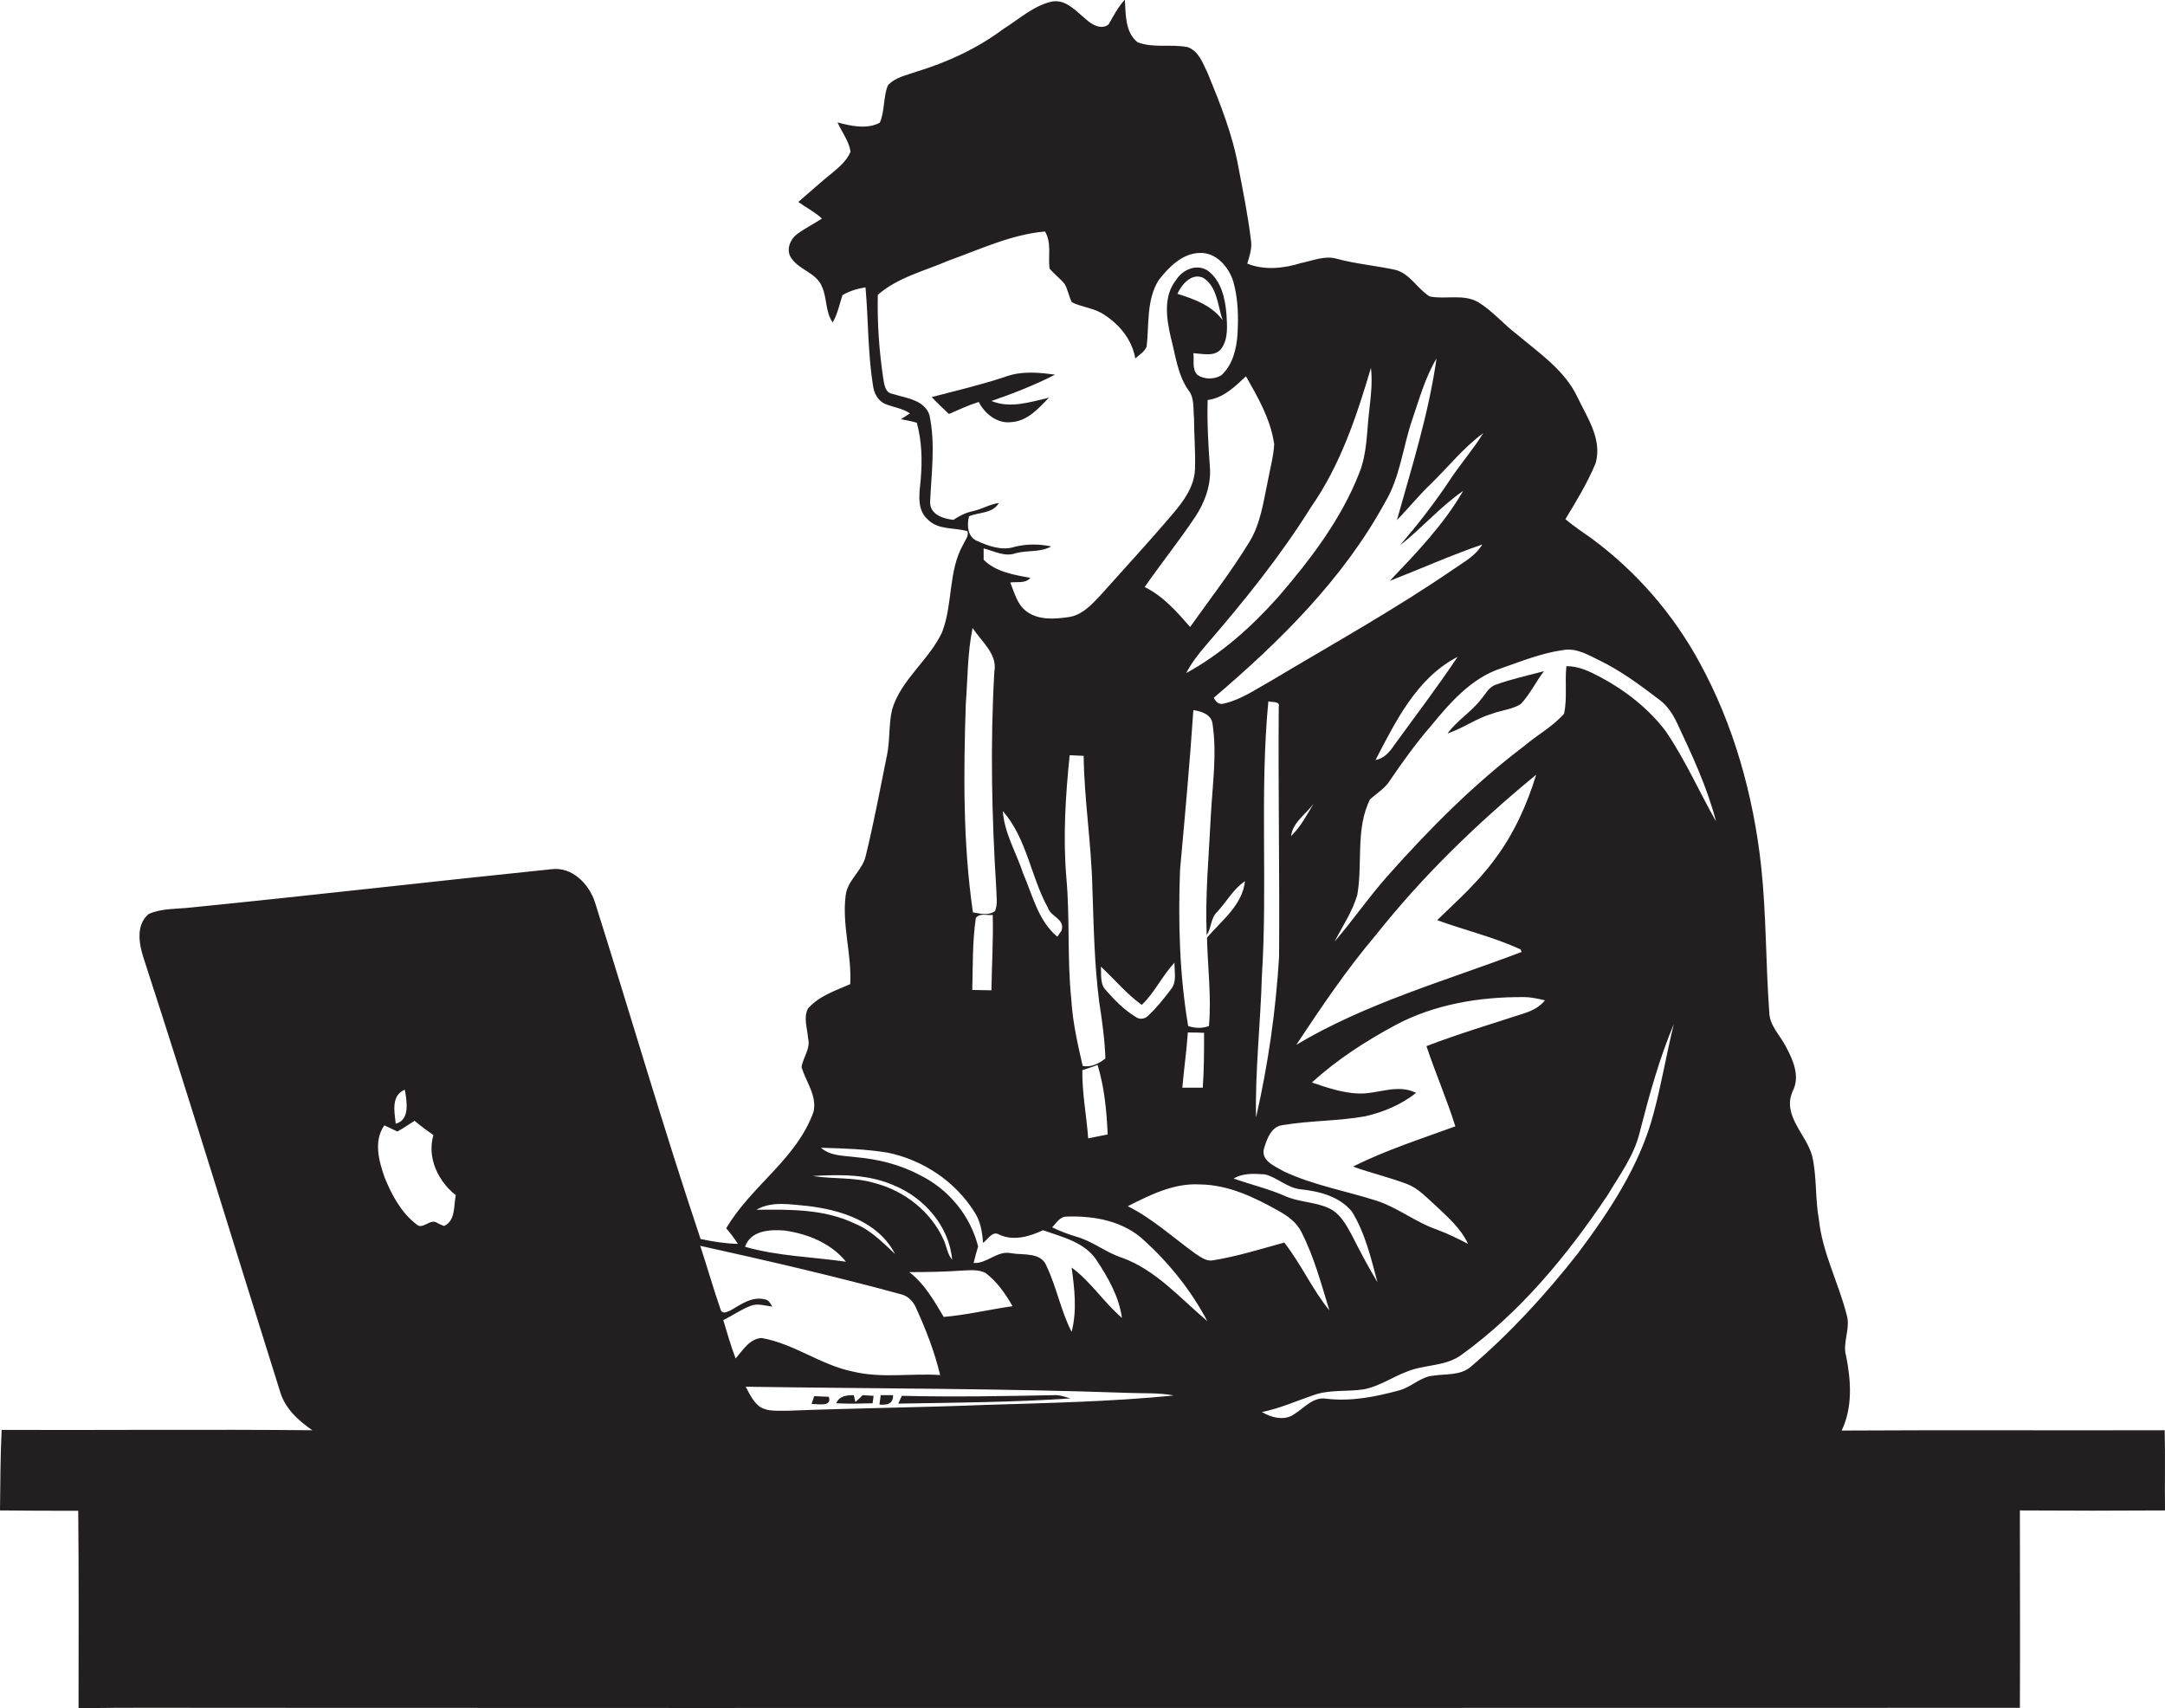 <?xml version="1.0" encoding="utf-8"?>
<!-- Generator: Adobe Illustrator 19.2.0, SVG Export Plug-In . SVG Version: 6.00 Build 0)  -->
<svg version="1.1" id="Layer_1" xmlns="http://www.w3.org/2000/svg" xmlns:xlink="http://www.w3.org/1999/xlink" x="0px" y="0px"
	 viewBox="0 0 666.9 526.1" enable-background="new 0 0 666.9 526.1" xml:space="preserve">
<g>
	<path fill="#231F20" d="M666.9,465.2c-0.1-8.2,0.1-16.4-0.1-24.7c-33.2,0.1-66.3-0.1-99.5,0.1c3.4-7.1,2.9-15.3,1.4-22.8
		c-1.3-4.3,1.5-8.7,0.1-13c-2.5-9.8-7.4-18.9-8.5-29.1c-1.2-6.5-0.6-13.3-2.1-19.7c-1.8-6.7-9.3-12.4-6-19.9
		c2.4-4.6,0.1-9.7-2.1-13.8c-1.8-3.5-5-6.4-5.1-10.5c-1.1-15-0.9-30.1-2.5-45c-2.4-21.8-8.4-43.5-19-62.8c-8.1-14.9-19.4-27.9-33-38
		c-2.8-2-5.7-3.9-8.3-6.1c3.4-5.6,6.8-11.2,9.3-17.2c2.1-7.3-2.5-14-5.5-20.2c-3.9-8.4-11.8-13.7-18.7-19.5
		c-4.1-3.1-7.5-7.2-11.9-9.9c-4.6-2.7-10.1-0.8-15-1.8c-3.8-2.3-6-7-10.6-8.2c-6-1.3-12.1-1.8-18-3.4c-3.7-1.1-7.4,0.6-11,1.3
		c-5.4,1.7-11.3,2.3-16.6,0.2c0.7-2.4,1.6-4.9,1.1-7.5c-0.9-7.4-2.4-14.8-3.8-22.1c-1.8-10.1-5.6-19.6-9.5-29.1
		c-1.5-3-2.7-6.8-6.2-8c-5.1-1-10.5,0.4-15.4-1.5c-3.9-3.1-3.6-8.7-3.9-13.1c-2.1,2.2-3.5,5-5,7.6c-2.2,1.8-5.2,0.1-6.9-1.5
		c-3.1-2.5-6.3-6.4-10.7-5.5c-5.6,1.3-10,5.4-14.8,8.4c-8,6-17.3,10.3-26.9,13.2c-3,1.1-6.5,1.7-8.7,4.2c-1.5,3.7-0.9,7.9-2.5,11.5
		c-4,2.1-8.9,1-13-0.1c1.3,3,3.5,5.7,4,9c-1.1,2.7-3.4,4.7-5.6,6.5c-3.6,2.9-7,6-10.5,9c2.4,1.7,5.1,3.1,7.3,5.1
		c-2.6,1.7-5.4,3.1-7.8,4.9c-2,1.5-3.2,4.6-1.9,6.9c2.3,4,8,4.8,9.7,9.2c1.6,3.5,1,7.8,3.3,11c1.5-2.6,2.1-5.6,3-8.4
		c2.2-1.3,4.6-2,7.1-2.4c0.9,10,0.7,20.2,2.3,30.2c0.3,2.3,1.4,4.5,3.5,5.6c2.6,1.1,5.5,1.4,7.9,3c-0.9,0.6-1.8,1.2-2.8,1.8
		c1.6,0.3,3.3,0.6,4.9,1.1c1.6,5.7,1.7,11.8,1.2,17.6c-0.4,4.1-1.3,9.2,2.2,12.2c3.2,3.3,8.1,2.4,12.2,3.6c0.5,1.5-0.7,2.7-1.2,3.9
		c-4.8,8.3-3.2,18.4-6.6,27.2c-4,8.6-12.6,14.5-15.4,23.8c-1.1,4.7-0.6,9.5-1.6,14.2c-2.1,10.3-4,20.6-6.5,30.8
		c-1,4.6-5.6,7.5-6.2,12.2c-1.2,9.2,1.9,18.2,1.4,27.4c-4.5,2-9.6,3.6-13,7.5c-1.5,2.8-0.2,6.1,0,9.1c0.9,3.2-1.6,6-2,9
		c1.4,4.5,4.8,8.8,3.7,13.7c-5.2,14.6-19.3,22.9-26.9,35.9c1.3,1.5,2.5,3.1,3.6,4.8c-3.9-0.1-7.7-0.7-11.5-1.5
		c-11.5-34.3-21.6-69.1-32.5-103.6c-1.8-5.7-7-11.1-13.4-10.3c-37,3.8-74,8.1-111.1,11.8c-4.3,0.5-9,0.2-13,2c-4,3.3-3,9.2-1.6,13.5
		c14.5,44.5,28.1,89.3,42.2,134c1.6,5,5.6,8.6,9.8,11.5c-31.9-0.3-63.8,0-95.7-0.1C0.1,448.8,0.1,457,0,465.2c8,0.1,16,0.1,24.1,0.1
		c0.2,20.3,0.1,40.5,0.1,60.8c15.2-0.2,30.3-0.1,45.5-0.1c184.2,0.1,368.4,0,552.5,0c0.1-20.3,0-40.5,0-60.8
		C637.1,465.3,652,465.3,666.9,465.2z M124.7,335.6c0.6,3.5,1.7,9.3-2.8,10.5C121.5,342.4,120.4,337.4,124.7,335.6z M136.8,377.6
		c-0.6-0.2-1.7-0.7-2.2-1c-2.1-1.4-4.4,2.3-6.3,0.5c-4.7-3.6-7.6-9-9.8-14.4c-1.8-5.1-3.5-11.3-0.1-16.1c1.3,0.6,2.7,1.3,4,1.9
		c1.8-1,3.6-2.2,5.3-3.3c1.9,1.6,3.8,3,5.8,4.4c-2,6.9,1.4,14.2,6.9,18.5C139.7,371.4,140.4,375.9,136.8,377.6z M435,129.3
		c2.2-6.4,4-13,7.5-18.9c-2.4,17-7.6,33.4-12.2,49.8c3.6-3.7,6.8-7.7,10.6-11.3c5.3-5.2,10-11.1,16-15.5c-3.2,5.2-7.3,9.8-10.6,14.9
		c-4.6,6.9-9.7,13.4-15.1,19.7c6.8-5.3,12.4-11.9,19.5-16.8c-6,10.4-14.4,19.1-22.6,27.7c9.5-3.7,18.9-7.9,28.5-11.2
		c-2,3.4-5.5,5.3-8.7,7.5c-18.2,12.5-37.5,23.2-56.4,34.5c-4.7,2.6-9.2,5.8-14.5,7c-1.5,0.4-2.5-0.5-3.1-1.8
		c20.3-17.3,39.8-36.5,52.7-60.1C431.3,147,432.1,137.8,435,129.3z M449,202.3c-6.2,9.3-13,18.2-19.6,27.3c-1.4,2.1-3.1,4-5.7,4.5
		C429.9,222.2,436.4,208.8,449,202.3z M448.3,346.9c-10.6,3.9-21.4,7.3-31.5,12.4c5.5,2,11.2,3.3,16.7,5.4c3.4,1.3,5.9,4.1,8.6,6.5
		c3.8,3.6,7.9,7.1,10.1,11.9c-3.1-1.6-6.3-3.2-9.6-4.4c-6.4-2.2-11.8-6.6-18.3-8.8c-9.6-3.1-19.6-4.8-28.8-9.1
		c-2.7-1.6-7.3-3.3-6.1-7.2c0.9-3,2.3-6.8,5.9-7.1c8.4-1.4,17-1.2,25.3-2.7c5.6-1.3,11.1-3.6,15.6-7.2c-5.7-2.9-11.8,0.4-17.7,0.2
		c-5-0.2-9.7-1.8-14.4-3.4c7.7-7,16.5-12.7,25.6-17.6c12.1-6.5,26.1-8.8,39.7-8.7c2.2,0,4.4,0.5,6.5,1c-1.6,2-3.9,3.2-6.4,4
		c-10.1,3.3-20.2,6.3-30.1,10.1C442.2,330.6,445.7,338.6,448.3,346.9z M372.4,316c-2.1,0.8-4.3,0.7-6.4,0
		c-2.7-15.9-3.1-32.1-2.5-48.2c1.5-16.4,3-32.8,4.1-49.1c2.5,0.4,5.5,1.3,5.9,4.2c1.4,9.3,0,18.7-0.5,28
		c-0.6,12.4-1.8,24.7-1.3,37.1c1.5-2.2,1.2-5.2,3.2-7.1c2.9-3.1,5-7.1,8.6-9.5c-0.8,7.4-7.2,12.1-11.7,17.4
		C372,297.9,373.2,306.9,372.4,316z M370.5,335c-2.1,0-4.2,0-6.3,0c0.5-5.7,1.3-11.3,1.7-17c1.7,0,3.3,0,5,0.1
		C370.9,323.6,370.9,329.3,370.5,335z M389.7,361.7c3.8,1,6.9,4.2,11,4.6c5.7,0.6,11.9,2.2,15.7,6.8c4.1,6.6,5.9,14.3,7.9,21.8
		c-2.9-4.8-5.5-9.8-8-14.7c-1.7-3.1-3.6-6.6-7-8.1c-4.3-2-9.3-1.8-13.6-3.8c-5.1-2.2-10.5-3.5-15.7-5.3
		C382.9,361.2,386.5,361.5,389.7,361.7z M390.7,216c1,0.4,3.7-0.2,3.2,1.7c-0.2,25.7,0.3,51.3,0.1,77c-1,16.7-3.4,33.3-7.1,49.5
		c-0.3-14.5,1.4-29,1.8-43.5C390.5,272.5,388,244.1,390.7,216z M460.4,264.7c-5.1,7-11.5,12.7-17.7,18.7c8.5,3.1,17.4,5.2,25.7,9
		c0.1,0.2,0.2,0.6,0.3,0.8c-23.4,8.9-47.8,15.7-69.4,28.6c7.7-11.6,15.5-23.2,24.5-33.8c14.5-18.3,31.4-34.6,49.4-49.4
		C470.4,247.8,466.3,256.9,460.4,264.7z M397.7,257.5c0.5-4.2,4.5-6.7,6.9-9.9C402.5,251.1,400.6,254.7,397.7,257.5z M403.9,156.1
		c9-12.9,14-27.9,18.4-42.8c0.5,4.3,0,8.6-0.5,12.9c-0.8,6.5-0.6,13.3-3.1,19.5c-5.6,14.3-15,26.6-25,38.2
		c-8.2,9.2-17.5,17.5-28.3,23.4c1.6-3.1,3.8-5.9,6.1-8.6C383.2,185.2,394.4,171.3,403.9,156.1z M392.5,136.8
		c-0.2,3.7-1.2,7.3-1.9,11c-1.4,6.5-2.2,13.4-5.8,19.2c-5.5,9-12,17.4-18.2,26.1c-4.1-4.7-8.3-9.5-14-12.3
		c5.1-7.3,10.6-14.2,15.5-21.5c3-4.5,5-9.9,4.6-15.3c-0.5-6.9-0.9-13.9-0.7-20.8c4.8-0.6,8.4-4.1,11.8-7.3
		C387.5,122.4,391.4,129.1,392.5,136.8z M338.1,328c2.1,6.9,2.8,14.2,3.1,21.4c-2,0.4-4,0.8-6,1.2c-0.5-7-1.9-13.9-1.8-21
		C335,329.1,336.5,328.6,338.1,328z M330,307.8c-1.3-12.4-0.4-24.8-1.5-37.2c-1.1-12.7-0.3-25.4,1-38c1.4,0.1,2.9,0.1,4.3,0.2
		c0.2,13.7,2.4,27.2,2.7,40.9c0.4,11.6,0.6,23.3,2.1,34.9c0.9,5.8,1.7,11.6,1.9,17.4c-2,1.6-4.4,2.8-7,2.3
		C332,321.7,330.4,314.8,330,307.8z M340.5,304.8c-1.7-1.9-1.2-4.8-1.4-7.1c4.2,3.9,7.9,8.4,12.6,11.8c4-3.8,6.3-9,10.1-13
		c-0.1,2.7,0.8,5.9-1.1,8.2c-2.2,2.9-4.4,5.7-7,8.1c-0.9,1-2.6,1.3-3.7,0.5C346.3,311.1,343.3,308,340.5,304.8z M293.7,160.1
		c-3.1-0.3-7.2-1.6-7.2-5.4c0.4-8.9,1.7-18-0.2-26.9c-1.6-4.7-7.3-5.2-11.4-6.5c-2.2-0.3-2.5-2.8-2.8-4.6
		c-1.3-8.6-1.9-17.3-1.7-25.9c6.2-5.4,14.3-7.3,21.7-10.5c9.8-3.5,19.4-8.1,29.8-9c2.1,3.5,0.9,7.6,1.4,11.4c1.4,1.7,3.2,3,4.6,4.7
		c1.1,1.8,1.3,3.9,2.3,5.7c2.8,1.4,6.1,1.7,8.9,3.2c5.2,3,9.6,8,10.6,14.1c1.2-1.1,2.8-2,3.5-3.6c0.8-6.9-0.1-14.4,3.7-20.5
		c3.1-4,7.3-8.3,12.7-8.4c5-0.2,8.9,4.3,10.3,8.8c1.5,5.3,1.6,10.8,1.3,16.2c-0.3,4.6-1.5,9.5-5,12.7c-2.2,1.3-5.2,1.3-7.3-0.1
		c-1.8-1.7-1-4.5-1.3-6.7c2.8,0.1,6.6,1.2,8.6-1.4c2.2-3,1.8-7.1,1.6-10.6c-0.4-4.9-1.6-10.3-5.7-13.4c-3.4-2.3-7.8-0.4-9.8,2.8
		c-4,5-3,11.8-1.7,17.5c1.5,5.6,2.1,11.7,5.5,16.5c1.9,2.4,1.4,5.6,1.7,8.5c0,5.3,0.5,10.6,0.3,15.8c-0.2,5.3-3.4,9.7-6.7,13.6
		c-7.2,8.5-14.8,16.7-22.2,25c-2.8,3-5.9,6.5-10.3,7c-4.2,0.6-9.1,0.9-12.7-1.8c-2.9-2.1-3.7-5.8-5-8.9c2.1-0.3,4.6,0.4,6.2-1.4
		c-5.1-1-10.6-1.8-14.4-5.6c0-0.9,0-2.6,0-3.5c3.2,0.8,6.5,2.7,9.8,1.5c3.6-1,7.7-0.2,11-2.1c-3.7-0.8-7.6-0.8-11.2,0.1
		c-3.9,1.3-8.1-0.2-11.6-1.8c-3-1.2-3.2-4.9-2.5-7.6c3.1-1.3,7.3-0.8,9.2-4.1c-2.8,0.4-5.2,1.9-7.9,2.5
		C297.4,157.9,295.5,158.9,293.7,160.1z M362.7,90.5c1.3-3,4.5-6.6,8-4.9c4.3,2.8,4.4,8.6,5.9,13C373.2,94,367.8,92.1,362.7,90.5z
		 M327,286.6c-0.3,0.5-1,1.4-1.3,1.9c-5.9-4.9-7.6-12.7-10.5-19.4c-2.1-6.4-5.8-12.4-6.3-19.3c7.4,8.4,8.6,20.2,13.9,29.8
		C323.7,282.4,328.1,283,327,286.6z M297.5,216.8c0.6-7.8,0.5-15.7,2.1-23.4c2.7,4.2,7.7,8,6.7,13.4c-1.3,22.4-0.8,44.8,0.6,67.1
		c0,2.2,0.5,4.6-0.4,6.7c-2,1.5-4.5,0.8-6.8,0.4C296.6,259.7,296.8,238.1,297.5,216.8z M305.4,305c-2,0-4-0.1-5.9-0.1
		c0.2-7.4,0-14.8,1.1-22.2c1.3-1.6,3.5-0.7,5.2-0.9C306,289.6,305.5,297.3,305.4,305z M273.4,355c10.8,2.2,20.8,8.8,26.7,18.2
		c1.9,2.8,2.5,6.3,2.7,9.6c1.6-1.1,2.9-3.9,5.1-2.5c4.5,2,9.3,0.5,13.4-1.4c5.9,2.1,13,3.7,16.6,9.4c3.5,5.3,6.8,11.1,7.7,17.6
		c-5.6-4.8-9.6-11.2-15.5-15.5c0.9,6.5,1.7,13.3,0,19.8c-3.3-6.4-4.6-13.7-7.7-20.2c-1.6-4.4-7.2-3.4-10.8-4c-4.4-1-7.4,3.2-11.7,3
		c0.4-1.7,0.9-3.4,1.4-5.1c-2.4-9.5-9.1-17.6-17.8-21.9c-6.1-3.3-13-5-19.9-5.6c-3.7-0.5-7.8-0.3-10.7-2.9
		C259.8,353.7,266.7,353.9,273.4,355z M311.9,402.3c-7.1,1-14.1,2.7-21.2,3.3c-3-5-5.9-10.2-10.6-13.8c5.6,0,11.1-0.1,16.7-0.5
		c2.2-0.1,4.6-0.3,6.7,0.7C307,394.6,309.7,398.4,311.9,402.3z M275.4,365.1c9.3,3.8,17,12.6,17.9,22.9c-1.5-1.8-1.7-4.1-2.6-6.1
		c-3.9-8.7-12-15.1-21.2-17.5c-6.2-1.9-12.8-1.2-19.2-2.2C258.7,361.7,267.5,361.6,275.4,365.1z M248.5,371.4
		c10.5,1.2,22,4.8,27.2,14.8c-3.8-3.5-7.4-7.3-12.3-9.3c-9.5-4.6-20.2-4.4-30.4-4.3C237.8,369.8,243.5,371,248.5,371.4z M241.7,379
		c7.1,1,14.3,3.9,18.9,9.6c-10.4-1.5-21-1.7-31.1-4.6C231.2,379,237.1,378.6,241.7,379z M222.8,406.6c2.8-1.4,5.5-3.3,8.4-4.4
		c2.1-0.9,4.5,0,6.7,0.2c-0.6-0.9-1.1-2.1-2.3-2.2c-3.9-1-7.3,1.5-10.4,3.3c-1,0.4-2.3,1.3-3.1,0.2c-2.3-6.6-4.2-13.3-6.4-20
		c20.8,4.6,41.6,9.4,62.1,15c2.2,0.6,3.7,2.4,4.5,4.4c3,6.6,5.6,13.3,7.3,20.4c-9-0.6-18.1,1.1-27-1.1c-9.8-2-18.1-8.6-28-10.3
		c-3.7,0.2-5.8,3.8-8,6.3C225.1,414.5,224,410.5,222.8,406.6z M303.6,432.7c-20.3,0.8-40.7,1-61,1.8c-2.8-0.1-5.9,0.4-8.5-1.2
		c-2.1-1.5-3.2-4-4.4-6.2c39.3,0.6,78.6,0.5,117.9,1.9c4.7,0.2,9.4-0.1,14,0.8C342.4,431.7,323,432.1,303.6,432.7z M345.7,387.4
		c-5-1.6-9.1-5.1-14.1-6.5c-2.6-0.8-5.1-1.7-7.5-2.9c1.3-1.3,2.4-3.4,4.6-3.3c8.4-0.3,17.5,1.4,23.8,7.4
		c7.8,7.1,14.5,15.5,19.4,24.8C363.5,399.8,356.1,391.2,345.7,387.4z M368.2,386.1c-6.9-5-13.2-10.8-20.8-14.6
		c6.9-3.5,14.3-7.2,22.3-6.7c8.6,0.1,16.6,3.9,23.9,8c2.9,1.6,5.8,3.6,7.3,6.7c3.9,7.6,6.1,16,8.6,24.1c-5.3-6.5-8.7-14.3-13.9-20.9
		c-7.3,2-14.6,4.3-22.1,5.5C371.5,388.5,369.8,387.1,368.2,386.1z M509.4,342.8c-4.2,16.1-13.6,30.2-23.4,43.3
		c-9.9,12.6-20.8,24.5-33,34.9c-3.2,2.7-7.7,2.1-11.5,2.7c-3.9,0.3-6.7,3.5-10.4,4.5c-7.3,2-14.9,3.5-22.5,2.6
		c-4.1-0.7-6.9,2.9-10,4.8c-3,2.1-7,1-9.9-0.7c5.5-1.1,10.6-3.4,15.9-5.2c5-1.8,10.4-1,15.5-1.8c4.8-0.9,8.8-3.8,13.4-5.5
		c5.4-2.2,11.9-1.5,16.8-5.2c18.1-13.1,32.5-30.6,44.9-49.1c3.7-6.2,8.2-12.2,9.9-19.4c2.9-11.3,6-22.6,10.5-33.3
		C513.3,324.7,511.8,333.9,509.4,342.8z M513.1,225.2c-5.3-7-12.5-12.6-20.2-16.7c-3.2-1.7-6.7-3.4-10.4-3.3
		c-0.5,4.9,0.3,9.8-0.7,14.6c-3.5,4-8.2,6.5-12.2,9.9c-15.5,11.7-29.2,25.5-42.1,40c-5.8,6.5-10.7,13.7-16.4,20.3
		c2.4-4.7,5.5-9.2,7-14.4c1.7-9.7-0.6-20.3,3.9-29.4c2.1-1.9,4.7-3.4,6.2-5.9c3.9-5.7,7.9-11.3,12.4-16.5c6-7.3,12.6-15,21.9-18
		c6.3-2.2,12.5-4.7,19.1-5.6c4-0.7,7.6,1.5,11.1,3.2c6.6,3.2,12.5,7.6,18.3,12c2.5,1.8,4.3,4.5,5.6,7.3c4.6,9.8,9.3,19.8,12,30.3
		C523.4,243.8,519.1,234,513.1,225.2z"/>
	<path fill="#231F20" d="M311.6,130c4.9-0.3,8.3-4.2,11.5-7.5c-5.8,1.3-11.8,3.4-17.7,1c6.7-2.3,13.3-4.9,19.6-8.1
		c-5-0.7-10.3-1.2-15.2,0.6c-7.5,2.5-15.2,4.3-22.8,6.3c1.7,1.8,3.5,3.5,5.3,5.2c3-1.3,6-2.7,9.2-3.7
		C303.3,127.4,307.2,130.6,311.6,130z"/>
	<path fill="#231F20" d="M456.2,215.4c-3,3.9-7.4,6.5-10.3,10.5c4.8-1.6,8.9-4.7,13.8-6.1c2.9-1.1,6.2-1.3,8.8-3
		c2.8-3,4.6-6.8,7.1-10.1c-5,1.4-10,2.4-14.9,4.2C458.6,211.6,457.6,213.8,456.2,215.4z"/>
	<path fill="#231F20" d="M250.8,430c-0.3,0.8-0.5,1.6-0.8,2.4c1.9,0,6.4,1,5.3-2.2C253.8,430.1,252.3,430.1,250.8,430z"/>
	<path fill="#231F20" d="M263.5,431.8c-0.1-0.5-0.4-1.6-0.5-2.1c-2.1,0-4.5,0.2-5.4,2.5c3.7,0.2,7.4,0.1,11.2,0
		c0.1-0.6,0.2-1.7,0.3-2.3c-1.1-0.1-2.3-0.1-3.4-0.2C265.2,430.3,264.1,431.3,263.5,431.8z"/>
	<path fill="#231F20" d="M270.9,432.6c2.3,0.2,4.3-0.2,4.2-2.9c-0.9,0-2.8,0-3.8,0C271.2,430.6,271,431.6,270.9,432.6z"/>
	<path fill="#231F20" d="M277.8,429.9c-0.3,0.6-0.8,1.8-1.1,2.4c17.7-0.3,35.3-0.4,53-1.6c-1.6-0.5-3.3-1.1-5.1-1
		C309.1,430,293.4,430.3,277.8,429.9z"/>
</g>
</svg>
